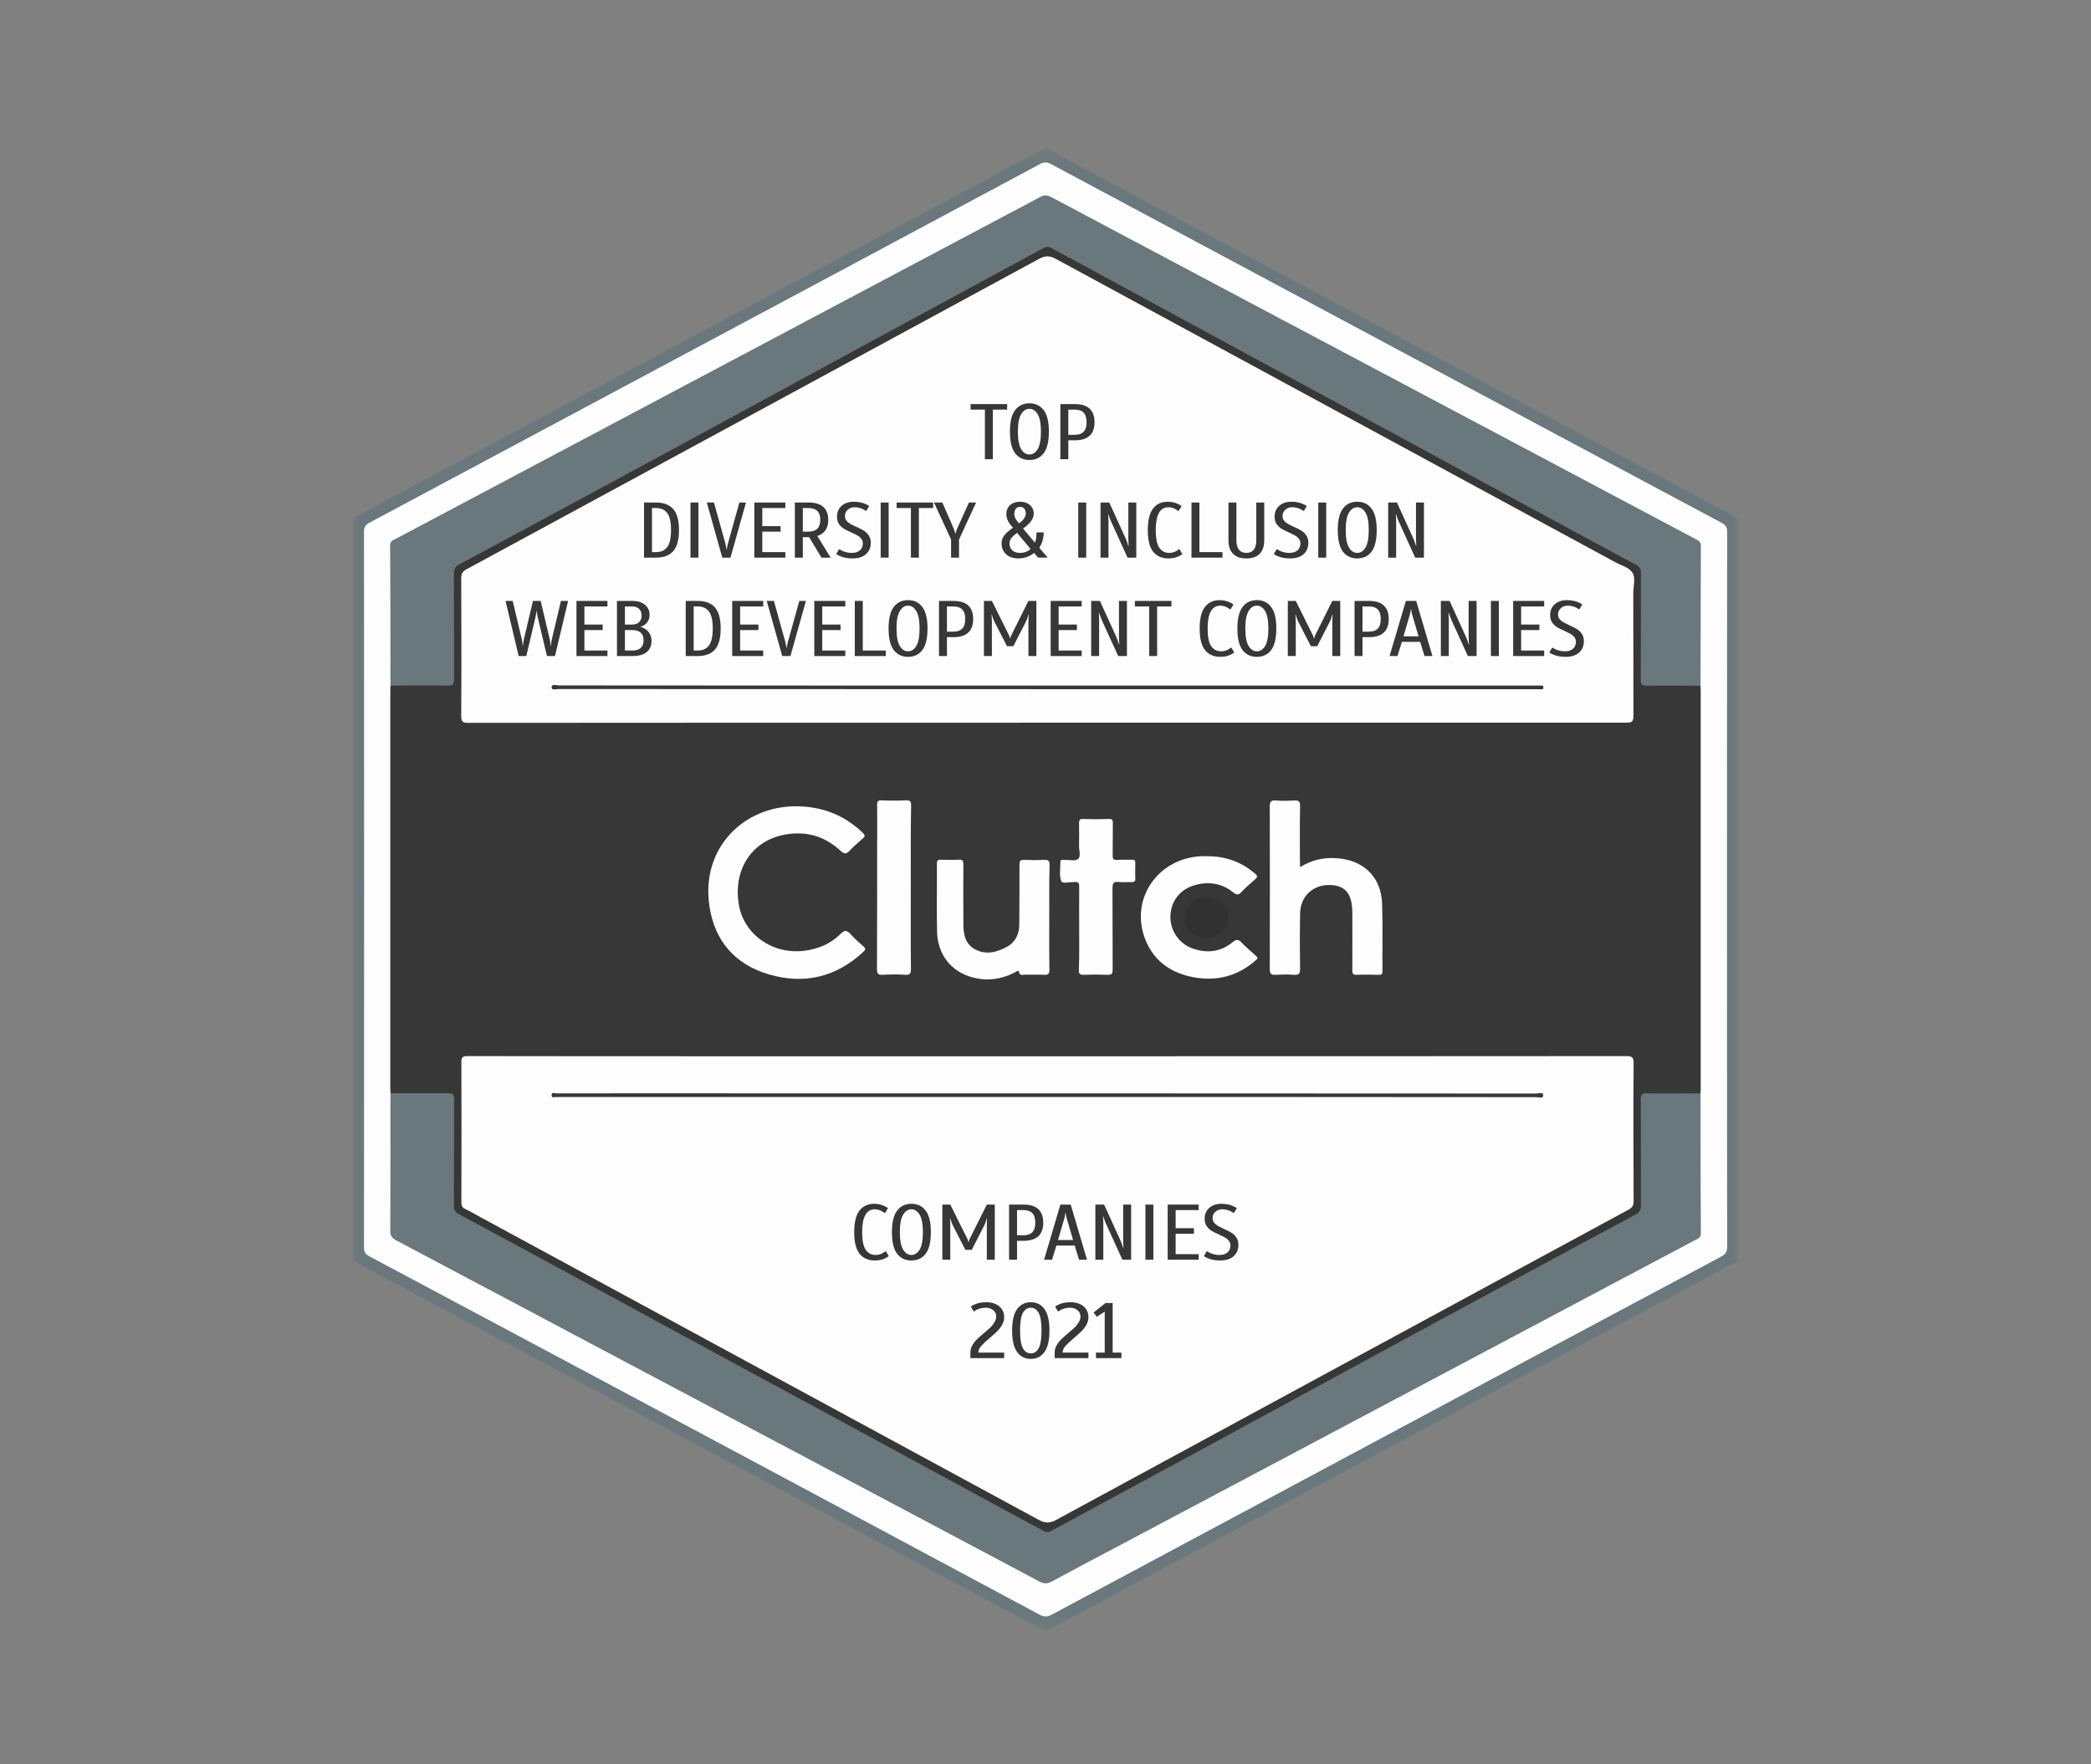 <svg width="160" height="135" viewBox="0 0 160 135" fill="none" xmlns="http://www.w3.org/2000/svg">
<rect x="0" y="0" width="160" height="135" fill="#808080" stroke="none"/>
<mask id="mask0_3140_25680" style="mask-type:luminance" maskUnits="userSpaceOnUse" x="27" y="11" width="106" height="114">
<path d="M133 11.34H27V124.705H133V11.34Z" fill="white"/>
</mask>
<g mask="url(#mask0_3140_25680)">
<path d="M80.096 11.34C81.458 12.084 82.821 12.829 84.184 13.56C93.481 18.532 102.791 23.515 112.088 28.486C118.863 32.108 125.626 35.729 132.401 39.35C132.593 39.451 132.758 39.615 133 39.615C133 58.591 133 77.555 133 96.531C132.236 96.783 131.586 97.225 130.886 97.603C120.646 103.066 110.407 108.555 100.167 114.031C93.583 117.551 86.986 121.071 80.414 124.604C80.108 124.768 79.892 124.768 79.586 124.604C69.028 118.951 58.47 113.299 47.912 107.646C41.137 104.025 34.374 100.404 27.599 96.783C27.407 96.682 27.242 96.518 27 96.518C27 77.542 27 58.578 27 39.602C27.751 39.35 28.414 38.908 29.114 38.53C39.341 33.066 49.568 27.591 59.795 22.128C66.404 18.595 73.027 15.049 79.637 11.517C79.739 11.466 79.815 11.39 79.904 11.34C79.968 11.34 80.032 11.34 80.096 11.34Z" fill="#69787C"/>
<path d="M132.147 68.078C132.147 77.175 132.147 86.26 132.16 95.357C132.16 95.748 132.07 95.962 131.701 96.151C121.398 101.64 111.094 107.154 100.804 112.667C94.029 116.288 87.266 119.909 80.49 123.543C80.147 123.733 79.879 123.733 79.535 123.543C68.124 117.424 56.713 111.317 45.289 105.211C39.596 102.182 33.916 99.142 28.235 96.114C27.942 95.95 27.853 95.773 27.853 95.457C27.866 77.201 27.866 58.931 27.853 40.674C27.853 40.321 27.968 40.157 28.274 39.993C40.474 33.47 52.675 26.947 64.876 20.424C69.78 17.799 74.67 15.188 79.561 12.563C79.879 12.386 80.108 12.386 80.439 12.563C93.112 19.351 105.784 26.127 118.469 32.915C122.888 35.274 127.307 37.646 131.739 40.005C132.07 40.182 132.16 40.384 132.16 40.737C132.147 49.834 132.147 58.956 132.147 68.078Z" fill="#FDFDFD"/>
<path d="M29.879 83.648C29.879 83.534 29.866 83.433 29.866 83.32C29.866 73.15 29.866 62.968 29.866 52.799C29.866 52.685 29.879 52.584 29.879 52.471C30.044 52.307 30.261 52.345 30.465 52.345C31.662 52.345 32.846 52.345 34.043 52.345C34.578 52.345 34.604 52.32 34.604 51.777C34.604 49.228 34.617 46.667 34.591 44.118C34.578 43.526 34.82 43.21 35.33 42.945C37.915 41.582 40.475 40.169 43.035 38.781C45.595 37.406 48.142 36.018 50.702 34.63C53.466 33.142 56.229 31.628 58.993 30.139C61.183 28.953 63.374 27.767 65.564 26.581C68.099 25.205 70.646 23.83 73.18 22.455C75.269 21.319 77.371 20.196 79.459 19.036C79.943 18.771 80.351 18.771 80.835 19.036C83.204 20.36 85.598 21.635 87.98 22.934C89.89 23.969 91.8 25.003 93.711 26.038C97.213 27.943 100.715 29.836 104.218 31.741C106.701 33.091 109.185 34.441 111.668 35.779C114.534 37.331 117.386 38.882 120.252 40.434C121.819 41.28 123.36 42.163 124.951 42.958C125.499 43.235 125.703 43.576 125.69 44.181C125.665 46.692 125.677 49.191 125.677 51.701C125.677 52.357 125.677 52.357 126.34 52.357C127.41 52.357 128.467 52.357 129.536 52.357C129.74 52.357 129.957 52.32 130.122 52.484C130.122 52.597 130.135 52.698 130.135 52.812C130.135 62.981 130.135 73.163 130.135 83.332C130.135 83.446 130.122 83.547 130.122 83.66C129.957 83.825 129.74 83.787 129.536 83.787C128.441 83.787 127.346 83.787 126.238 83.787C125.703 83.787 125.677 83.812 125.677 84.354C125.677 86.891 125.652 89.426 125.69 91.963C125.703 92.593 125.448 92.921 124.913 93.199C122.392 94.524 119.908 95.899 117.412 97.249C115.196 98.448 112.98 99.659 110.751 100.858C108.204 102.233 105.67 103.608 103.135 104.996C100.652 106.346 98.168 107.683 95.685 109.033C92.819 110.598 89.941 112.15 87.062 113.714C85.025 114.825 82.974 115.897 80.962 117.045C80.389 117.373 79.905 117.373 79.332 117.045C76.25 115.304 73.117 113.651 70.009 111.961C67.169 110.421 64.317 108.882 61.464 107.33C58.318 105.627 55.185 103.924 52.052 102.22C49.568 100.87 47.085 99.533 44.601 98.183C41.736 96.631 38.87 95.091 36.03 93.527C35.75 93.376 35.47 93.224 35.177 93.098C34.769 92.909 34.617 92.606 34.617 92.164C34.629 89.616 34.629 87.054 34.629 84.506C34.629 83.799 34.629 83.799 33.916 83.799C32.77 83.799 31.624 83.799 30.477 83.799C30.261 83.774 30.044 83.825 29.879 83.648Z" fill="#373737"/>
<path d="M130.121 52.471C128.759 52.471 127.383 52.446 126.02 52.471C125.626 52.471 125.549 52.358 125.549 51.992C125.562 49.279 125.549 46.579 125.562 43.867C125.562 43.526 125.447 43.349 125.167 43.21C121.945 41.469 118.723 39.741 115.501 37.987C111.349 35.728 107.197 33.47 103.045 31.224C100.205 29.685 97.352 28.145 94.512 26.606C90.679 24.524 86.845 22.443 83.012 20.361C82.158 19.894 81.305 19.452 80.452 18.985C80.235 18.859 80.057 18.859 79.841 18.985C76.924 20.563 74.008 22.14 71.104 23.717C68.951 24.878 66.812 26.051 64.659 27.212C60.495 29.47 56.33 31.741 52.166 34C49.389 35.501 46.613 37.003 43.836 38.504C40.933 40.069 38.029 41.646 35.125 43.198C34.845 43.349 34.73 43.526 34.73 43.854C34.743 46.566 34.73 49.267 34.743 51.979C34.743 52.345 34.654 52.471 34.272 52.459C32.807 52.433 31.343 52.459 29.878 52.459C29.878 48.888 29.878 45.305 29.852 41.734C29.852 41.406 30.056 41.343 30.26 41.242C34.743 38.857 39.226 36.485 43.722 34.101C54.751 28.246 65.78 22.405 76.809 16.55C77.739 16.058 78.669 15.579 79.586 15.074C79.879 14.91 80.121 14.91 80.426 15.074C85.508 17.774 90.602 20.474 95.684 23.174C103.224 27.174 110.763 31.174 118.303 35.173C122.123 37.205 125.957 39.236 129.778 41.267C129.969 41.368 130.147 41.444 130.147 41.734C130.134 45.317 130.134 48.888 130.121 52.471Z" fill="#69787C"/>
<path d="M29.878 83.648C31.343 83.648 32.808 83.661 34.272 83.648C34.667 83.648 34.743 83.762 34.743 84.128C34.731 86.841 34.743 89.541 34.731 92.253C34.731 92.594 34.845 92.771 35.126 92.909C38.348 94.65 41.57 96.379 44.792 98.133C48.944 100.391 53.096 102.65 57.248 104.896C60.088 106.435 62.941 107.974 65.781 109.513C69.614 111.595 73.448 113.677 77.281 115.759C78.134 116.226 78.988 116.667 79.841 117.134C80.057 117.26 80.236 117.26 80.452 117.134C83.369 115.557 86.285 113.98 89.189 112.403C91.341 111.242 93.481 110.069 95.633 108.908C99.798 106.649 103.962 104.378 108.127 102.12C110.904 100.618 113.68 99.117 116.456 97.616C119.36 96.051 122.264 94.474 125.168 92.922C125.448 92.771 125.562 92.594 125.562 92.266C125.55 89.553 125.562 86.853 125.55 84.14C125.55 83.775 125.639 83.648 126.021 83.661C127.384 83.686 128.759 83.661 130.122 83.661C130.122 87.232 130.122 90.815 130.147 94.386C130.147 94.676 129.969 94.751 129.778 94.852C125.18 97.287 120.583 99.723 115.985 102.17C105.988 107.47 95.977 112.781 85.967 118.093C84.133 119.065 82.286 120.036 80.465 121.02C80.134 121.197 79.879 121.197 79.548 121.02C68.455 115.128 57.349 109.236 46.244 103.356C40.946 100.543 35.648 97.729 30.35 94.928C29.993 94.739 29.853 94.55 29.866 94.146C29.878 90.651 29.878 87.143 29.878 83.648Z" fill="#69787C"/>
<path d="M80.172 80.822C94.92 80.822 109.681 80.822 124.429 80.81C124.887 80.81 125.002 80.898 125.002 81.365C124.976 84.872 124.989 88.392 125.002 91.9C125.002 92.216 124.925 92.392 124.62 92.556C110.024 100.454 95.429 108.365 80.834 116.289C80.325 116.566 79.981 116.566 79.471 116.289C65.245 108.567 51.007 100.858 36.768 93.137C36.373 92.922 35.991 92.695 35.596 92.506C35.355 92.392 35.304 92.241 35.304 91.988C35.316 88.418 35.316 84.835 35.304 81.264C35.304 80.885 35.406 80.81 35.775 80.81C42.779 80.822 49.784 80.822 56.776 80.822C64.57 80.822 72.377 80.822 80.172 80.822Z" fill="#FDFDFD"/>
<path d="M80.147 55.298C65.373 55.298 50.612 55.298 35.839 55.311C35.419 55.311 35.291 55.235 35.291 54.793C35.317 51.286 35.304 47.766 35.291 44.258C35.291 43.917 35.368 43.741 35.686 43.564C50.294 35.653 64.889 27.742 79.484 19.819C79.969 19.554 80.312 19.541 80.809 19.819C95.06 27.553 109.312 35.275 123.576 43.009C124.034 43.261 124.646 43.413 124.9 43.804C125.18 44.208 124.977 44.839 124.977 45.368C124.989 48.497 124.977 51.639 124.989 54.768C124.989 55.197 124.888 55.298 124.455 55.298C109.694 55.298 94.92 55.298 80.147 55.298Z" fill="#FDFDFD"/>
<path d="M60.941 61.694C62.902 61.707 64.609 62.363 66.022 63.726C66.213 63.915 66.201 64.003 66.022 64.155C65.679 64.458 65.322 64.76 65.016 65.088C64.749 65.391 64.571 65.341 64.303 65.088C63.093 63.965 61.641 63.562 60.037 63.865C57.502 64.344 56.089 66.552 56.534 69.214C56.916 71.511 59.132 73.062 61.565 72.747C62.622 72.608 63.564 72.217 64.316 71.46C64.622 71.145 64.813 71.17 65.093 71.485C65.398 71.826 65.742 72.129 66.086 72.432C66.239 72.57 66.239 72.659 66.086 72.81C63.998 74.766 61.539 75.359 58.814 74.551C56.216 73.782 54.662 71.965 54.28 69.303C53.631 64.899 56.904 61.669 60.941 61.694Z" fill="#FDFDFD"/>
<path d="M99.479 66.35C100.396 65.783 101.326 65.593 102.294 65.669C104.357 65.808 105.694 67.12 105.758 69.164C105.809 70.88 105.771 72.596 105.783 74.312C105.783 74.552 105.694 74.602 105.478 74.589C104.917 74.577 104.37 74.564 103.809 74.589C103.516 74.602 103.478 74.488 103.478 74.236C103.491 72.823 103.478 71.397 103.478 69.984C103.478 69.606 103.465 69.227 103.364 68.861C103.173 68.18 102.752 67.826 102.052 67.738C100.613 67.562 99.505 68.47 99.479 69.908C99.454 71.309 99.454 72.709 99.479 74.11C99.492 74.526 99.365 74.615 98.982 74.589C98.537 74.552 98.091 74.564 97.645 74.589C97.289 74.615 97.161 74.539 97.161 74.148C97.174 70.009 97.174 65.858 97.161 61.72C97.161 61.304 97.289 61.215 97.671 61.253C98.117 61.291 98.562 61.278 99.008 61.253C99.365 61.228 99.492 61.316 99.479 61.707C99.454 63.083 99.466 64.445 99.466 65.82C99.479 65.959 99.479 66.111 99.479 66.35Z" fill="#FEFEFE"/>
<path d="M80.287 70.186C80.287 71.523 80.274 72.861 80.299 74.198C80.299 74.513 80.223 74.602 79.904 74.589C79.408 74.564 78.924 74.589 78.427 74.577C78.261 74.577 78.032 74.703 77.969 74.35C77.943 74.185 77.727 74.375 77.625 74.425C76.619 74.93 75.574 75.081 74.479 74.804C72.811 74.387 71.741 73.062 71.703 71.284C71.665 69.555 71.703 67.814 71.69 66.085C71.69 65.82 71.779 65.77 72.021 65.782C72.467 65.795 72.912 65.808 73.358 65.782C73.677 65.757 73.715 65.883 73.715 66.161C73.702 67.574 73.715 69 73.715 70.413C73.715 70.489 73.715 70.564 73.715 70.653C73.715 71.448 73.829 72.23 74.619 72.646C75.46 73.088 76.3 72.861 77.077 72.432C77.727 72.066 77.994 71.435 77.994 70.716C78.007 69.202 78.007 67.688 78.007 66.186C78.007 65.883 78.07 65.77 78.389 65.795C78.898 65.82 79.408 65.82 79.917 65.795C80.223 65.782 80.312 65.871 80.312 66.186C80.274 67.511 80.287 68.848 80.287 70.186Z" fill="#FEFEFE"/>
<path d="M92.36 65.517C93.748 65.505 94.971 65.934 96.028 66.842C96.219 67.006 96.257 67.094 96.053 67.271C95.684 67.587 95.314 67.915 94.983 68.268C94.754 68.52 94.601 68.47 94.359 68.28C93.481 67.574 92.474 67.422 91.392 67.738C90.271 68.066 89.583 68.974 89.558 70.11C89.532 71.208 90.22 72.217 91.277 72.583C92.372 72.961 93.417 72.835 94.321 72.091C94.601 71.851 94.779 71.876 95.009 72.129C95.353 72.482 95.722 72.797 96.091 73.125C96.219 73.239 96.282 73.315 96.117 73.453C94.69 74.728 93.009 75.132 91.15 74.74C89.379 74.362 88.106 73.34 87.533 71.599C86.565 68.621 88.666 65.694 91.876 65.517C92.041 65.505 92.207 65.517 92.36 65.517Z" fill="#FEFEFE"/>
<path d="M82.579 71.044C82.579 69.971 82.567 68.899 82.579 67.826C82.579 67.561 82.516 67.473 82.236 67.486C81.879 67.486 81.293 67.637 81.204 67.423C81.038 66.981 81.14 66.438 81.14 65.934C81.14 65.833 81.191 65.795 81.293 65.795C81.357 65.795 81.421 65.795 81.484 65.795C81.828 65.782 82.299 65.909 82.49 65.732C82.732 65.53 82.554 65.051 82.567 64.697C82.579 64.129 82.579 63.562 82.567 62.994C82.567 62.767 82.605 62.653 82.872 62.666C83.522 62.691 84.171 62.691 84.834 62.666C85.127 62.653 85.165 62.779 85.152 63.019C85.139 63.839 85.152 64.659 85.139 65.48C85.139 65.719 85.203 65.808 85.458 65.795C85.84 65.77 86.222 65.795 86.604 65.782C86.82 65.77 86.884 65.846 86.871 66.047C86.859 66.438 86.859 66.83 86.871 67.233C86.884 67.448 86.795 67.498 86.591 67.498C86.26 67.486 85.916 67.524 85.585 67.486C85.19 67.435 85.126 67.612 85.126 67.953C85.139 70.034 85.127 72.116 85.139 74.185C85.139 74.475 85.088 74.602 84.757 74.589C84.159 74.564 83.547 74.564 82.949 74.589C82.643 74.602 82.541 74.526 82.554 74.211C82.592 73.151 82.579 72.104 82.579 71.044Z" fill="#FEFEFE"/>
<path d="M69.691 67.915C69.691 69.997 69.678 72.066 69.703 74.148C69.703 74.488 69.627 74.615 69.27 74.589C68.697 74.551 68.124 74.551 67.551 74.589C67.194 74.615 67.105 74.501 67.105 74.148C67.118 71.044 67.118 67.94 67.118 64.836C67.118 63.751 67.131 62.666 67.118 61.581C67.118 61.316 67.182 61.228 67.462 61.24C68.086 61.266 68.697 61.266 69.321 61.24C69.64 61.228 69.716 61.316 69.716 61.632C69.678 63.726 69.691 65.82 69.691 67.915Z" fill="#FEFEFE"/>
<path d="M92.296 71.763C91.354 71.763 90.615 71.069 90.615 70.198C90.615 69.328 91.392 68.621 92.347 68.621C93.277 68.634 94.028 69.328 94.041 70.198C94.041 71.043 93.251 71.763 92.296 71.763Z" fill="#313131"/>
<path d="M80.096 83.939C67.678 83.939 55.261 83.939 42.856 83.939C42.767 83.939 42.665 83.951 42.576 83.939C42.449 83.913 42.207 84.065 42.207 83.8C42.207 83.535 42.449 83.661 42.576 83.661C48.358 83.648 54.127 83.661 59.91 83.661C79.115 83.661 98.333 83.661 117.539 83.674C117.73 83.674 118.087 83.535 118.087 83.812C118.087 84.09 117.73 83.951 117.539 83.951C105.058 83.938 92.577 83.939 80.096 83.939Z" fill="#373737"/>
<path d="M80.198 52.458C92.628 52.458 105.058 52.458 117.488 52.458C117.577 52.458 117.679 52.446 117.768 52.458C117.883 52.484 118.099 52.37 118.099 52.597C118.099 52.824 117.896 52.711 117.768 52.736C117.692 52.749 117.615 52.736 117.526 52.736C92.602 52.736 67.678 52.736 42.755 52.723C42.563 52.723 42.207 52.862 42.207 52.585C42.207 52.307 42.563 52.446 42.755 52.446C55.236 52.458 67.717 52.458 80.198 52.458Z" fill="#373737"/>
<path d="M66.943 96.448C66.436 96.448 66.045 96.275 65.769 95.93C65.498 95.585 65.362 95.034 65.362 94.279C65.362 93.528 65.496 92.98 65.763 92.635C66.031 92.285 66.404 92.11 66.882 92.11C67.17 92.11 67.431 92.167 67.666 92.279C67.78 92.331 67.873 92.385 67.946 92.442L67.733 92.803H67.672C67.612 92.759 67.543 92.715 67.466 92.671C67.287 92.578 67.113 92.532 66.943 92.532C66.294 92.532 65.97 93.115 65.97 94.279C65.97 94.906 66.059 95.354 66.237 95.623C66.42 95.892 66.675 96.026 67.004 96.026C67.182 96.026 67.356 95.982 67.526 95.894C67.612 95.846 67.681 95.799 67.733 95.755H67.794L68.007 96.117C67.938 96.173 67.845 96.229 67.727 96.285C67.5 96.394 67.239 96.448 66.943 96.448Z" fill="#373737"/>
<path d="M69.737 96.448C69.271 96.448 68.906 96.275 68.643 95.93C68.379 95.581 68.248 95.03 68.248 94.279C68.248 93.528 68.379 92.98 68.643 92.635C68.906 92.285 69.271 92.11 69.737 92.11C70.204 92.11 70.568 92.285 70.832 92.635C71.095 92.98 71.227 93.528 71.227 94.279C71.227 95.03 71.095 95.581 70.832 95.93C70.568 96.275 70.204 96.448 69.737 96.448ZM69.737 96.026C69.993 96.026 70.204 95.89 70.37 95.617C70.536 95.34 70.619 94.894 70.619 94.279C70.619 93.665 70.536 93.221 70.37 92.948C70.204 92.671 69.993 92.532 69.737 92.532C69.482 92.532 69.271 92.671 69.105 92.948C68.939 93.221 68.856 93.665 68.856 94.279C68.856 94.894 68.939 95.34 69.105 95.617C69.271 95.89 69.482 96.026 69.737 96.026Z" fill="#373737"/>
<path d="M72.106 92.171H72.714L73.991 94.731C74.024 94.784 74.05 94.846 74.07 94.918C74.087 94.978 74.097 95.017 74.101 95.033H74.125C74.129 95.017 74.139 94.978 74.156 94.918C74.176 94.846 74.202 94.784 74.234 94.731L75.511 92.171H76.119V96.388H75.511V93.737C75.511 93.673 75.515 93.565 75.523 93.412L75.536 93.225H75.511L75.457 93.412C75.445 93.444 75.426 93.496 75.402 93.569C75.378 93.637 75.353 93.693 75.329 93.737L74.356 95.635H73.87L72.897 93.737C72.873 93.693 72.848 93.637 72.824 93.569C72.799 93.496 72.781 93.444 72.769 93.412L72.714 93.225H72.69L72.702 93.412C72.71 93.565 72.714 93.673 72.714 93.737V96.388H72.106V92.171Z" fill="#373737"/>
<path d="M77.213 92.171H78.307C78.822 92.171 79.203 92.287 79.451 92.52C79.702 92.753 79.828 93.099 79.828 93.556C79.828 94.014 79.702 94.36 79.451 94.593C79.203 94.826 78.822 94.942 78.307 94.942H77.821V96.388H77.213V92.171ZM78.307 94.52C78.615 94.52 78.844 94.442 78.994 94.285C79.144 94.129 79.219 93.886 79.219 93.556C79.219 93.227 79.144 92.984 78.994 92.828C78.844 92.671 78.615 92.593 78.307 92.593H77.821V94.52H78.307Z" fill="#373737"/>
<path d="M79.892 96.388L81.139 92.171H81.929L83.175 96.388H82.567L82.233 95.304H80.835L80.5 96.388H79.892ZM82.111 94.882L81.625 93.225C81.609 93.181 81.595 93.131 81.582 93.075C81.574 93.014 81.568 92.97 81.564 92.942L81.546 92.803H81.522L81.503 92.948C81.475 93.085 81.455 93.177 81.443 93.225L80.956 94.882H82.111Z" fill="#373737"/>
<path d="M83.816 92.171H84.485L85.761 94.972C85.778 95.005 85.79 95.037 85.798 95.069C85.81 95.097 85.82 95.123 85.828 95.147L85.883 95.298C85.895 95.334 85.905 95.368 85.913 95.4C85.926 95.432 85.936 95.46 85.944 95.484H85.968L85.956 95.298C85.948 95.161 85.944 95.053 85.944 94.972V92.171H86.552V96.388H85.883L84.606 93.587C84.57 93.506 84.529 93.398 84.485 93.261C84.477 93.237 84.466 93.209 84.454 93.177C84.446 93.145 84.436 93.111 84.424 93.075H84.4L84.412 93.261C84.42 93.414 84.424 93.522 84.424 93.587V96.388H83.816V92.171Z" fill="#373737"/>
<path d="M87.646 96.388V92.171H88.254V96.388H87.646Z" fill="#373737"/>
<path d="M89.35 96.388V92.171H91.721V92.593H89.958V93.978H91.356V94.4H89.958V95.966H91.721V96.388H89.35Z" fill="#373737"/>
<path d="M93.362 96.448C93.005 96.448 92.699 96.394 92.443 96.285C92.309 96.233 92.2 96.177 92.115 96.117L92.328 95.755H92.388C92.445 95.795 92.528 95.842 92.638 95.894C92.857 95.982 93.078 96.026 93.301 96.026C93.572 96.026 93.781 95.962 93.927 95.834C94.077 95.701 94.152 95.524 94.152 95.303C94.152 95.163 94.113 95.044 94.036 94.948C93.959 94.848 93.864 94.765 93.751 94.701C93.637 94.637 93.481 94.558 93.282 94.466C93.043 94.362 92.851 94.265 92.705 94.177C92.559 94.085 92.433 93.964 92.328 93.815C92.226 93.663 92.176 93.476 92.176 93.255C92.176 93.034 92.226 92.837 92.328 92.665C92.433 92.492 92.581 92.357 92.772 92.261C92.966 92.16 93.193 92.11 93.453 92.11C93.793 92.11 94.089 92.167 94.34 92.279C94.45 92.323 94.549 92.377 94.638 92.442L94.425 92.803H94.365C94.312 92.759 94.239 92.715 94.146 92.671C93.943 92.578 93.732 92.532 93.513 92.532C93.307 92.532 93.132 92.598 92.99 92.731C92.853 92.859 92.784 93.014 92.784 93.195C92.784 93.335 92.822 93.456 92.899 93.556C92.976 93.653 93.072 93.733 93.185 93.797C93.299 93.862 93.455 93.94 93.653 94.032C93.892 94.137 94.085 94.235 94.231 94.328C94.377 94.416 94.501 94.536 94.602 94.689C94.707 94.838 94.76 95.022 94.76 95.243C94.76 95.613 94.638 95.906 94.395 96.123C94.152 96.34 93.807 96.448 93.362 96.448Z" fill="#373737"/>
<path d="M74.253 103.497C74.253 103.305 74.3 103.124 74.393 102.955C74.49 102.782 74.608 102.628 74.746 102.491C74.888 102.351 75.072 102.186 75.299 101.997C75.51 101.821 75.676 101.674 75.798 101.558C75.919 101.437 76.021 101.306 76.102 101.166C76.187 101.025 76.229 100.879 76.229 100.726C76.229 100.537 76.154 100.381 76.004 100.256C75.859 100.128 75.66 100.063 75.409 100.063C75.19 100.063 74.979 100.11 74.776 100.202C74.683 100.246 74.61 100.29 74.557 100.334H74.496L74.284 99.973C74.357 99.917 74.456 99.862 74.582 99.81C74.825 99.698 75.121 99.642 75.469 99.642C75.753 99.642 75.998 99.692 76.205 99.792C76.412 99.889 76.568 100.023 76.673 100.196C76.783 100.369 76.837 100.565 76.837 100.786C76.837 100.991 76.785 101.186 76.679 101.371C76.578 101.552 76.452 101.716 76.302 101.865C76.152 102.009 75.958 102.184 75.719 102.389C75.427 102.638 75.21 102.843 75.068 103.003C74.93 103.16 74.861 103.325 74.861 103.497H76.837V103.919H74.253V103.497Z" fill="#373737"/>
<path d="M78.874 103.979C78.433 103.979 78.084 103.805 77.829 103.455C77.573 103.106 77.445 102.558 77.445 101.81C77.445 101.063 77.573 100.515 77.829 100.166C78.084 99.816 78.433 99.642 78.874 99.642C79.316 99.642 79.665 99.816 79.92 100.166C80.175 100.515 80.303 101.063 80.303 101.81C80.303 102.558 80.175 103.106 79.92 103.455C79.665 103.805 79.316 103.979 78.874 103.979ZM78.874 103.558C79.13 103.558 79.33 103.427 79.476 103.166C79.622 102.905 79.695 102.453 79.695 101.81C79.695 101.168 79.622 100.716 79.476 100.455C79.33 100.194 79.13 100.063 78.874 100.063C78.619 100.063 78.418 100.194 78.272 100.455C78.126 100.716 78.053 101.168 78.053 101.81C78.053 102.453 78.126 102.905 78.272 103.166C78.418 103.427 78.619 103.558 78.874 103.558Z" fill="#373737"/>
<path d="M80.702 103.497C80.702 103.305 80.748 103.124 80.842 102.955C80.939 102.782 81.056 102.628 81.194 102.491C81.336 102.351 81.521 102.186 81.748 101.997C81.958 101.821 82.125 101.674 82.246 101.558C82.368 101.437 82.469 101.306 82.55 101.166C82.635 101.025 82.678 100.879 82.678 100.726C82.678 100.537 82.603 100.381 82.453 100.256C82.307 100.128 82.108 100.063 81.857 100.063C81.638 100.063 81.427 100.11 81.225 100.202C81.131 100.246 81.058 100.29 81.006 100.334H80.945L80.732 99.973C80.805 99.917 80.904 99.862 81.03 99.81C81.273 99.698 81.569 99.642 81.918 99.642C82.202 99.642 82.447 99.692 82.653 99.792C82.86 99.889 83.016 100.023 83.122 100.196C83.231 100.369 83.286 100.565 83.286 100.786C83.286 100.991 83.233 101.186 83.128 101.371C83.026 101.552 82.901 101.716 82.751 101.865C82.601 102.009 82.406 102.184 82.167 102.389C81.875 102.638 81.658 102.843 81.516 103.003C81.379 103.16 81.31 103.325 81.31 103.497H83.286V103.919H80.702V103.497Z" fill="#373737"/>
<path d="M83.863 103.919V103.498H84.532V100.365L83.924 100.756L83.681 100.425L84.593 99.702H85.14V103.498H85.809V103.919H83.863Z" fill="#373737"/>
<path d="M75.363 35.137V31.342H74.268V30.92H77.065V31.342H75.971V35.137H75.363Z" fill="#373737"/>
<path d="M78.769 35.197C78.303 35.197 77.938 35.025 77.674 34.679C77.411 34.33 77.279 33.779 77.279 33.028C77.279 32.277 77.411 31.729 77.674 31.384C77.938 31.034 78.303 30.859 78.769 30.859C79.235 30.859 79.6 31.034 79.863 31.384C80.127 31.729 80.258 32.277 80.258 33.028C80.258 33.779 80.127 34.33 79.863 34.679C79.6 35.025 79.235 35.197 78.769 35.197ZM78.769 34.776C79.024 34.776 79.235 34.639 79.401 34.366C79.567 34.089 79.651 33.643 79.651 33.028C79.651 32.414 79.567 31.97 79.401 31.697C79.235 31.42 79.024 31.281 78.769 31.281C78.513 31.281 78.303 31.42 78.137 31.697C77.97 31.97 77.887 32.414 77.887 33.028C77.887 33.643 77.97 34.089 78.137 34.366C78.303 34.639 78.513 34.776 78.769 34.776Z" fill="#373737"/>
<path d="M81.138 30.92H82.232C82.747 30.92 83.128 31.036 83.375 31.269C83.627 31.502 83.752 31.848 83.752 32.306C83.752 32.764 83.627 33.109 83.375 33.342C83.128 33.575 82.747 33.691 82.232 33.691H81.746V35.137H81.138V30.92ZM82.232 33.27C82.54 33.27 82.769 33.191 82.919 33.035C83.069 32.878 83.144 32.635 83.144 32.306C83.144 31.976 83.069 31.733 82.919 31.577C82.769 31.42 82.54 31.342 82.232 31.342H81.746V33.27H82.232Z" fill="#373737"/>
<path d="M49.279 38.451H50.191C50.782 38.451 51.224 38.618 51.516 38.951C51.808 39.285 51.954 39.821 51.954 40.56C51.954 41.299 51.808 41.835 51.516 42.168C51.224 42.502 50.782 42.669 50.191 42.669H49.279V38.451ZM50.191 42.247C50.576 42.247 50.864 42.118 51.054 41.861C51.249 41.604 51.346 41.17 51.346 40.56C51.346 39.949 51.249 39.516 51.054 39.258C50.864 39.001 50.576 38.873 50.191 38.873H49.887V42.247H50.191Z" fill="#373737"/>
<path d="M52.835 42.669V38.451H53.443V42.669H52.835Z" fill="#373737"/>
<path d="M54.084 38.451H54.631L55.512 41.614C55.525 41.654 55.535 41.703 55.543 41.759C55.551 41.815 55.559 41.859 55.567 41.891L55.591 42.036H55.616L55.634 41.891C55.662 41.755 55.682 41.662 55.695 41.614L56.576 38.451H57.081L55.895 42.669H55.269L54.084 38.451Z" fill="#373737"/>
<path d="M57.722 42.669V38.451H60.093V38.873H58.33V40.259H59.729V40.68H58.33V42.247H60.093V42.669H57.722Z" fill="#373737"/>
<path d="M60.822 38.451H61.855C62.366 38.451 62.747 38.564 62.998 38.788C63.25 39.014 63.375 39.343 63.375 39.777C63.375 40.419 63.098 40.831 62.542 41.012L63.558 42.669H62.858L61.916 41.102H61.43V42.669H60.822V38.451ZM61.855 40.68C62.463 40.68 62.767 40.379 62.767 39.777C62.767 39.174 62.463 38.873 61.855 38.873H61.43V40.68H61.855Z" fill="#373737"/>
<path d="M65.231 42.728C64.874 42.728 64.568 42.674 64.313 42.566C64.179 42.514 64.07 42.457 63.985 42.397L64.198 42.035H64.258C64.315 42.076 64.398 42.122 64.507 42.174C64.726 42.262 64.947 42.307 65.17 42.307C65.442 42.307 65.651 42.242 65.796 42.114C65.947 41.981 66.022 41.805 66.022 41.584C66.022 41.443 65.983 41.325 65.906 41.228C65.829 41.128 65.734 41.045 65.62 40.981C65.507 40.917 65.351 40.839 65.152 40.746C64.913 40.642 64.72 40.545 64.574 40.457C64.428 40.365 64.303 40.244 64.198 40.096C64.096 39.943 64.045 39.756 64.045 39.535C64.045 39.314 64.096 39.118 64.198 38.945C64.303 38.772 64.451 38.638 64.641 38.541C64.836 38.441 65.063 38.391 65.322 38.391C65.663 38.391 65.959 38.447 66.21 38.559C66.319 38.603 66.419 38.658 66.508 38.722L66.295 39.083H66.234C66.182 39.039 66.109 38.995 66.015 38.951C65.813 38.858 65.602 38.812 65.383 38.812C65.176 38.812 65.002 38.879 64.86 39.011C64.722 39.14 64.653 39.294 64.653 39.475C64.653 39.616 64.692 39.736 64.769 39.837C64.846 39.933 64.941 40.013 65.055 40.078C65.168 40.142 65.324 40.22 65.523 40.312C65.762 40.417 65.955 40.515 66.1 40.608C66.246 40.696 66.37 40.816 66.471 40.969C66.577 41.118 66.63 41.303 66.63 41.523C66.63 41.893 66.508 42.186 66.265 42.403C66.022 42.62 65.677 42.728 65.231 42.728Z" fill="#373737"/>
<path d="M67.389 42.669V38.451H67.997V42.669H67.389Z" fill="#373737"/>
<path d="M69.701 42.669V38.873H68.607V38.451H71.403V38.873H70.309V42.669H69.701Z" fill="#373737"/>
<path d="M72.775 41.283L71.467 38.451H72.106L72.987 40.469C73.024 40.566 73.05 40.644 73.066 40.704C73.083 40.761 73.093 40.803 73.097 40.831H73.121C73.125 40.803 73.135 40.761 73.151 40.704C73.18 40.592 73.206 40.514 73.231 40.469L74.143 38.451H74.69L73.382 41.283V42.669H72.775V41.283Z" fill="#373737"/>
<path d="M77.914 42.728C77.655 42.728 77.428 42.68 77.233 42.584C77.043 42.483 76.895 42.347 76.789 42.174C76.688 42.001 76.637 41.805 76.637 41.584C76.637 41.335 76.714 41.12 76.868 40.939C77.022 40.754 77.239 40.568 77.519 40.379C77.422 40.286 77.335 40.184 77.257 40.072C77.087 39.822 77.002 39.583 77.002 39.355C77.002 39.061 77.095 38.828 77.282 38.656C77.472 38.479 77.734 38.391 78.066 38.391C78.273 38.391 78.453 38.431 78.607 38.511C78.765 38.587 78.887 38.696 78.972 38.836C79.057 38.973 79.1 39.126 79.1 39.294C79.1 39.568 78.962 39.841 78.686 40.114C78.561 40.238 78.425 40.347 78.279 40.439L79.191 41.523C79.272 41.335 79.313 41.074 79.313 40.74H79.86C79.86 41.17 79.748 41.562 79.525 41.915L80.164 42.668H79.434L79.13 42.307C78.778 42.588 78.372 42.728 77.914 42.728ZM77.975 40.047C78.072 39.979 78.157 39.907 78.23 39.831C78.405 39.642 78.492 39.463 78.492 39.294C78.492 39.13 78.451 39.003 78.37 38.915C78.293 38.826 78.192 38.782 78.066 38.782C77.924 38.782 77.813 38.83 77.732 38.927C77.651 39.023 77.61 39.166 77.61 39.355C77.61 39.483 77.671 39.64 77.793 39.825C77.841 39.893 77.902 39.967 77.975 40.047ZM78.036 42.307C78.38 42.307 78.654 42.206 78.857 42.005L77.823 40.77C77.636 40.907 77.493 41.039 77.391 41.168C77.294 41.292 77.245 41.431 77.245 41.584C77.245 41.8 77.316 41.975 77.458 42.108C77.604 42.24 77.797 42.307 78.036 42.307Z" fill="#373737"/>
<path d="M82.507 42.669V38.451H83.114V42.669H82.507Z" fill="#373737"/>
<path d="M84.211 38.451H84.879L86.156 41.253C86.172 41.285 86.185 41.317 86.193 41.349C86.205 41.377 86.215 41.403 86.223 41.427L86.278 41.578C86.29 41.614 86.3 41.648 86.308 41.68C86.32 41.712 86.331 41.741 86.339 41.765H86.363L86.351 41.578C86.343 41.441 86.339 41.333 86.339 41.253V38.451H86.947V42.669H86.278L85.001 39.867C84.965 39.787 84.924 39.678 84.879 39.542C84.871 39.517 84.861 39.489 84.849 39.457C84.841 39.425 84.831 39.391 84.819 39.355H84.794L84.806 39.542C84.814 39.694 84.819 39.803 84.819 39.867V42.669H84.211V38.451Z" fill="#373737"/>
<path d="M89.409 42.728C88.902 42.728 88.511 42.556 88.235 42.21C87.963 41.865 87.828 41.315 87.828 40.559C87.828 39.808 87.962 39.26 88.229 38.915C88.496 38.565 88.869 38.391 89.348 38.391C89.635 38.391 89.897 38.447 90.132 38.559C90.246 38.611 90.339 38.666 90.412 38.722L90.199 39.083H90.138C90.078 39.039 90.008 38.995 89.931 38.951C89.753 38.858 89.579 38.812 89.409 38.812C88.76 38.812 88.436 39.395 88.436 40.559C88.436 41.186 88.525 41.634 88.703 41.903C88.886 42.172 89.141 42.307 89.469 42.307C89.648 42.307 89.822 42.262 89.992 42.174C90.078 42.126 90.146 42.08 90.199 42.035H90.26L90.473 42.397C90.404 42.453 90.311 42.51 90.193 42.566C89.966 42.674 89.705 42.728 89.409 42.728Z" fill="#373737"/>
<path d="M91.17 42.669V38.451H91.778V42.247H93.541V42.669H91.17Z" fill="#373737"/>
<path d="M95.369 42.729C94.927 42.729 94.589 42.612 94.354 42.379C94.119 42.142 94.001 41.797 94.001 41.343V38.451H94.609V41.343C94.609 41.668 94.676 41.911 94.81 42.072C94.944 42.229 95.13 42.307 95.369 42.307C95.609 42.307 95.795 42.229 95.929 42.072C96.063 41.911 96.129 41.668 96.129 41.343V38.451H96.737V41.343C96.737 41.797 96.62 42.142 96.385 42.379C96.15 42.612 95.811 42.729 95.369 42.729Z" fill="#373737"/>
<path d="M98.714 42.728C98.358 42.728 98.052 42.674 97.796 42.566C97.662 42.514 97.553 42.457 97.468 42.397L97.681 42.035H97.742C97.798 42.076 97.881 42.122 97.991 42.174C98.21 42.262 98.43 42.307 98.653 42.307C98.925 42.307 99.134 42.242 99.28 42.114C99.43 41.981 99.505 41.805 99.505 41.584C99.505 41.443 99.466 41.325 99.389 41.228C99.312 41.128 99.217 41.045 99.103 40.981C98.99 40.917 98.834 40.839 98.635 40.746C98.396 40.642 98.204 40.545 98.058 40.457C97.912 40.365 97.786 40.244 97.681 40.096C97.579 39.943 97.529 39.756 97.529 39.535C97.529 39.314 97.579 39.118 97.681 38.945C97.786 38.772 97.934 38.638 98.124 38.541C98.319 38.441 98.546 38.391 98.805 38.391C99.146 38.391 99.442 38.447 99.693 38.559C99.803 38.603 99.902 38.658 99.991 38.722L99.778 39.083H99.718C99.665 39.039 99.592 38.995 99.499 38.951C99.296 38.858 99.085 38.812 98.866 38.812C98.66 38.812 98.485 38.879 98.343 39.011C98.206 39.14 98.137 39.294 98.137 39.475C98.137 39.616 98.175 39.736 98.252 39.837C98.329 39.933 98.424 40.013 98.538 40.078C98.651 40.142 98.808 40.22 99.006 40.312C99.245 40.417 99.438 40.515 99.584 40.608C99.73 40.696 99.853 40.816 99.955 40.969C100.06 41.118 100.113 41.303 100.113 41.523C100.113 41.893 99.991 42.186 99.748 42.403C99.505 42.62 99.16 42.728 98.714 42.728Z" fill="#373737"/>
<path d="M100.872 42.669V38.451H101.48V42.669H100.872Z" fill="#373737"/>
<path d="M103.853 42.728C103.387 42.728 103.022 42.556 102.759 42.21C102.495 41.861 102.364 41.311 102.364 40.559C102.364 39.808 102.495 39.26 102.759 38.915C103.022 38.565 103.387 38.391 103.853 38.391C104.319 38.391 104.684 38.565 104.948 38.915C105.211 39.26 105.343 39.808 105.343 40.559C105.343 41.311 105.211 41.861 104.948 42.21C104.684 42.556 104.319 42.728 103.853 42.728ZM103.853 42.307C104.109 42.307 104.319 42.17 104.486 41.897C104.652 41.62 104.735 41.174 104.735 40.559C104.735 39.945 104.652 39.501 104.486 39.228C104.319 38.951 104.109 38.812 103.853 38.812C103.598 38.812 103.387 38.951 103.221 39.228C103.055 39.501 102.972 39.945 102.972 40.559C102.972 41.174 103.055 41.62 103.221 41.897C103.387 42.17 103.598 42.307 103.853 42.307Z" fill="#373737"/>
<path d="M106.222 38.451H106.891L108.168 41.253C108.184 41.285 108.196 41.317 108.204 41.349C108.216 41.377 108.227 41.403 108.235 41.427L108.289 41.578C108.302 41.614 108.312 41.648 108.32 41.68C108.332 41.712 108.342 41.741 108.35 41.765H108.375L108.362 41.578C108.354 41.441 108.35 41.333 108.35 41.253V38.451H108.958V42.669H108.289L107.013 39.867C106.976 39.787 106.935 39.678 106.891 39.542C106.883 39.517 106.873 39.489 106.861 39.457C106.852 39.425 106.842 39.391 106.83 39.355H106.806L106.818 39.542C106.826 39.694 106.83 39.803 106.83 39.867V42.669H106.222V38.451Z" fill="#373737"/>
<path d="M38.684 45.981H39.231L39.93 48.934C39.946 49.022 39.963 49.124 39.979 49.241C39.987 49.313 39.991 49.371 39.991 49.416H40.015L40.033 49.241L40.052 49.114C40.056 49.058 40.066 48.998 40.082 48.934L40.781 45.981H41.371L42.07 48.934C42.079 48.966 42.087 49.018 42.095 49.09L42.119 49.241L42.137 49.416H42.162C42.162 49.335 42.166 49.277 42.174 49.241C42.182 49.209 42.19 49.156 42.198 49.084C42.206 49.02 42.214 48.97 42.222 48.934L42.922 45.981H43.469L42.466 50.199H41.852L41.152 47.247C41.14 47.211 41.13 47.16 41.122 47.096C41.114 47.028 41.106 46.975 41.098 46.939L41.073 46.765H41.049L41.025 46.939L40.97 47.247L40.271 50.199H39.687L38.684 45.981Z" fill="#373737"/>
<path d="M44.11 50.199V45.981H46.481V46.403H44.718V47.789H46.116V48.211H44.718V49.777H46.481V50.199H44.11Z" fill="#373737"/>
<path d="M47.209 45.981H48.364C48.79 45.981 49.118 46.08 49.349 46.277C49.585 46.469 49.702 46.722 49.702 47.036C49.702 47.357 49.585 47.61 49.349 47.795C49.24 47.875 49.124 47.934 49.003 47.97C49.153 48.006 49.295 48.07 49.428 48.162C49.712 48.379 49.854 48.676 49.854 49.054C49.854 49.411 49.73 49.693 49.483 49.898C49.24 50.098 48.867 50.199 48.364 50.199H47.209V45.981ZM48.364 47.789C48.596 47.789 48.774 47.729 48.9 47.608C49.029 47.484 49.094 47.313 49.094 47.096C49.094 46.879 49.029 46.71 48.9 46.59C48.774 46.465 48.596 46.403 48.364 46.403H47.817V47.789H48.364ZM48.364 49.777C48.952 49.777 49.246 49.516 49.246 48.994C49.246 48.472 48.952 48.211 48.364 48.211H47.817V49.777H48.364Z" fill="#373737"/>
<path d="M52.47 45.981H53.382C53.974 45.981 54.416 46.148 54.708 46.481C54.999 46.815 55.145 47.351 55.145 48.09C55.145 48.829 54.999 49.365 54.708 49.699C54.416 50.032 53.974 50.199 53.382 50.199H52.47V45.981ZM53.382 49.777C53.767 49.777 54.055 49.648 54.246 49.392C54.44 49.134 54.538 48.701 54.538 48.09C54.538 47.48 54.44 47.046 54.246 46.789C54.055 46.532 53.767 46.403 53.382 46.403H53.078V49.777H53.382Z" fill="#373737"/>
<path d="M56.027 50.199V45.981H58.398V46.403H56.635V47.789H58.033V48.211H56.635V49.777H58.398V50.199H56.027Z" fill="#373737"/>
<path d="M58.67 45.981H59.218L60.099 49.144C60.111 49.185 60.121 49.233 60.13 49.289C60.138 49.345 60.146 49.389 60.154 49.422L60.178 49.566H60.203L60.221 49.422C60.249 49.285 60.27 49.193 60.282 49.144L61.163 45.981H61.668L60.482 50.199H59.856L58.67 45.981Z" fill="#373737"/>
<path d="M62.309 50.199V45.981H64.68V46.403H62.917V47.789H64.316V48.211H62.917V49.777H64.68V50.199H62.309Z" fill="#373737"/>
<path d="M65.409 50.199V45.981H66.017V49.777H67.78V50.199H65.409Z" fill="#373737"/>
<path d="M69.482 50.259C69.016 50.259 68.651 50.086 68.388 49.74C68.124 49.391 67.992 48.841 67.992 48.09C67.992 47.339 68.124 46.79 68.388 46.445C68.651 46.096 69.016 45.921 69.482 45.921C69.948 45.921 70.313 46.096 70.576 46.445C70.84 46.79 70.972 47.339 70.972 48.09C70.972 48.841 70.84 49.391 70.576 49.74C70.313 50.086 69.948 50.259 69.482 50.259ZM69.482 49.837C69.737 49.837 69.948 49.7 70.115 49.427C70.281 49.15 70.364 48.704 70.364 48.09C70.364 47.475 70.281 47.032 70.115 46.758C69.948 46.481 69.737 46.343 69.482 46.343C69.227 46.343 69.016 46.481 68.85 46.758C68.684 47.032 68.6 47.475 68.6 48.09C68.6 48.704 68.684 49.15 68.85 49.427C69.016 49.7 69.227 49.837 69.482 49.837Z" fill="#373737"/>
<path d="M71.851 45.981H72.945C73.46 45.981 73.841 46.098 74.089 46.331C74.34 46.564 74.466 46.909 74.466 47.367C74.466 47.825 74.34 48.17 74.089 48.403C73.841 48.636 73.46 48.753 72.945 48.753H72.459V50.199H71.851V45.981ZM72.945 48.331C73.254 48.331 73.483 48.253 73.633 48.096C73.783 47.94 73.858 47.697 73.858 47.367C73.858 47.038 73.783 46.795 73.633 46.638C73.483 46.481 73.254 46.403 72.945 46.403H72.459V48.331H72.945Z" fill="#373737"/>
<path d="M75.289 45.981H75.897L77.174 48.542C77.207 48.594 77.233 48.656 77.253 48.729C77.269 48.789 77.279 48.827 77.283 48.843H77.308C77.312 48.827 77.322 48.789 77.338 48.729C77.359 48.656 77.385 48.594 77.417 48.542L78.694 45.981H79.302V50.199H78.694V47.548C78.694 47.484 78.698 47.375 78.706 47.222L78.718 47.036H78.694L78.639 47.222C78.627 47.255 78.609 47.307 78.585 47.379C78.56 47.447 78.536 47.504 78.512 47.548L77.539 49.446H77.052L76.08 47.548C76.055 47.504 76.031 47.447 76.007 47.379C75.982 47.307 75.964 47.255 75.952 47.222L75.897 47.036H75.873L75.885 47.222C75.893 47.375 75.897 47.484 75.897 47.548V50.199H75.289V45.981Z" fill="#373737"/>
<path d="M80.395 50.199V45.981H82.767V46.403H81.004V47.789H82.402V48.211H81.004V49.777H82.767V50.199H80.395Z" fill="#373737"/>
<path d="M83.495 45.981H84.164L85.441 48.783C85.457 48.815 85.469 48.847 85.477 48.879C85.49 48.907 85.5 48.934 85.508 48.958L85.562 49.108C85.575 49.144 85.585 49.179 85.593 49.211C85.605 49.243 85.615 49.271 85.623 49.295H85.647L85.635 49.108C85.627 48.972 85.623 48.863 85.623 48.783V45.981H86.231V50.199H85.562L84.285 47.397C84.249 47.317 84.209 47.208 84.164 47.072C84.156 47.048 84.146 47.02 84.133 46.987C84.126 46.956 84.115 46.921 84.103 46.885H84.079L84.091 47.072C84.099 47.224 84.103 47.333 84.103 47.397V50.199H83.495V45.981Z" fill="#373737"/>
<path d="M87.933 50.199V46.403H86.838V45.981H89.635V46.403H88.541V50.199H87.933Z" fill="#373737"/>
<path d="M93.378 50.259C92.871 50.259 92.48 50.086 92.204 49.74C91.933 49.395 91.797 48.845 91.797 48.09C91.797 47.339 91.931 46.79 92.198 46.445C92.466 46.096 92.839 45.921 93.317 45.921C93.605 45.921 93.867 45.977 94.102 46.09C94.215 46.142 94.308 46.196 94.381 46.252L94.168 46.614H94.108C94.047 46.569 93.978 46.525 93.901 46.481C93.723 46.389 93.548 46.343 93.378 46.343C92.729 46.343 92.405 46.925 92.405 48.09C92.405 48.716 92.494 49.164 92.673 49.433C92.855 49.702 93.111 49.837 93.439 49.837C93.617 49.837 93.791 49.793 93.962 49.704C94.047 49.656 94.116 49.61 94.168 49.566H94.229L94.442 49.927C94.373 49.983 94.28 50.04 94.162 50.096C93.935 50.204 93.674 50.259 93.378 50.259Z" fill="#373737"/>
<path d="M96.172 50.259C95.706 50.259 95.341 50.086 95.078 49.74C94.814 49.391 94.683 48.841 94.683 48.09C94.683 47.339 94.814 46.79 95.078 46.445C95.341 46.096 95.706 45.921 96.172 45.921C96.639 45.921 97.003 46.096 97.267 46.445C97.53 46.79 97.662 47.339 97.662 48.09C97.662 48.841 97.53 49.391 97.267 49.74C97.003 50.086 96.639 50.259 96.172 50.259ZM96.172 49.837C96.428 49.837 96.639 49.7 96.805 49.427C96.971 49.15 97.054 48.704 97.054 48.09C97.054 47.475 96.971 47.032 96.805 46.758C96.639 46.481 96.428 46.343 96.172 46.343C95.917 46.343 95.706 46.481 95.54 46.758C95.374 47.032 95.291 47.475 95.291 48.09C95.291 48.704 95.374 49.15 95.54 49.427C95.706 49.7 95.917 49.837 96.172 49.837Z" fill="#373737"/>
<path d="M98.541 45.981H99.149L100.426 48.542C100.459 48.594 100.485 48.656 100.505 48.729C100.522 48.789 100.532 48.827 100.536 48.843H100.56C100.564 48.827 100.574 48.789 100.591 48.729C100.611 48.656 100.637 48.594 100.67 48.542L101.946 45.981H102.554V50.199H101.946V47.548C101.946 47.484 101.95 47.375 101.959 47.222L101.971 47.036H101.946L101.892 47.222C101.88 47.255 101.861 47.307 101.837 47.379C101.813 47.447 101.788 47.504 101.764 47.548L100.791 49.446H100.305L99.332 47.548C99.308 47.504 99.283 47.447 99.259 47.379C99.235 47.307 99.216 47.255 99.204 47.222L99.149 47.036H99.125L99.137 47.222C99.145 47.375 99.149 47.484 99.149 47.548V50.199H98.541V45.981Z" fill="#373737"/>
<path d="M103.648 45.981H104.742C105.257 45.981 105.638 46.098 105.886 46.331C106.137 46.564 106.263 46.909 106.263 47.367C106.263 47.825 106.137 48.17 105.886 48.403C105.638 48.636 105.257 48.753 104.742 48.753H104.256V50.199H103.648V45.981ZM104.742 48.331C105.051 48.331 105.28 48.253 105.429 48.096C105.579 47.94 105.654 47.697 105.654 47.367C105.654 47.038 105.579 46.795 105.429 46.638C105.28 46.481 105.051 46.403 104.742 46.403H104.256V48.331H104.742Z" fill="#373737"/>
<path d="M106.327 50.199L107.574 45.981H108.364L109.61 50.199H109.002L108.668 49.114H107.27L106.935 50.199H106.327ZM108.547 48.693L108.06 47.036C108.044 46.992 108.03 46.941 108.017 46.885C108.009 46.825 108.003 46.781 107.999 46.753L107.981 46.614H107.957L107.938 46.759C107.91 46.895 107.89 46.987 107.878 47.036L107.391 48.693H108.547Z" fill="#373737"/>
<path d="M110.251 45.981H110.92L112.197 48.783C112.213 48.815 112.225 48.847 112.233 48.879C112.245 48.907 112.255 48.934 112.263 48.958L112.318 49.108C112.33 49.144 112.341 49.179 112.349 49.211C112.361 49.243 112.371 49.271 112.379 49.295H112.403L112.391 49.108C112.383 48.972 112.379 48.863 112.379 48.783V45.981H112.987V50.199H112.318L111.041 47.397C111.005 47.317 110.964 47.208 110.92 47.072C110.912 47.048 110.901 47.02 110.889 46.987C110.881 46.956 110.871 46.921 110.859 46.885H110.835L110.847 47.072C110.855 47.224 110.859 47.333 110.859 47.397V50.199H110.251V45.981Z" fill="#373737"/>
<path d="M114.081 50.199V45.981H114.689V50.199H114.081Z" fill="#373737"/>
<path d="M115.785 50.199V45.981H118.156V46.403H116.393V47.789H117.791V48.211H116.393V49.777H118.156V50.199H115.785Z" fill="#373737"/>
<path d="M119.797 50.259C119.44 50.259 119.134 50.204 118.878 50.096C118.745 50.044 118.635 49.988 118.55 49.927L118.763 49.566H118.824C118.88 49.606 118.963 49.652 119.073 49.704C119.292 49.793 119.513 49.837 119.736 49.837C120.007 49.837 120.216 49.773 120.362 49.644C120.512 49.512 120.587 49.335 120.587 49.114C120.587 48.974 120.548 48.855 120.471 48.758C120.394 48.658 120.299 48.576 120.186 48.511C120.072 48.447 119.916 48.369 119.717 48.276C119.478 48.172 119.286 48.076 119.14 47.987C118.994 47.895 118.868 47.775 118.763 47.626C118.661 47.473 118.611 47.286 118.611 47.066C118.611 46.845 118.661 46.648 118.763 46.475C118.868 46.303 119.016 46.168 119.207 46.072C119.401 45.971 119.628 45.921 119.888 45.921C120.228 45.921 120.524 45.977 120.775 46.09C120.885 46.134 120.984 46.188 121.073 46.252L120.86 46.614H120.8C120.747 46.569 120.674 46.525 120.581 46.481C120.378 46.389 120.167 46.343 119.949 46.343C119.742 46.343 119.567 46.409 119.426 46.541C119.288 46.67 119.219 46.825 119.219 47.005C119.219 47.146 119.257 47.267 119.334 47.367C119.411 47.463 119.507 47.544 119.62 47.608C119.734 47.672 119.89 47.75 120.088 47.843C120.327 47.947 120.52 48.046 120.666 48.138C120.812 48.226 120.936 48.347 121.037 48.499C121.142 48.648 121.195 48.833 121.195 49.054C121.195 49.423 121.073 49.717 120.83 49.933C120.587 50.15 120.242 50.259 119.797 50.259Z" fill="#373737"/>
</g>
</svg>
